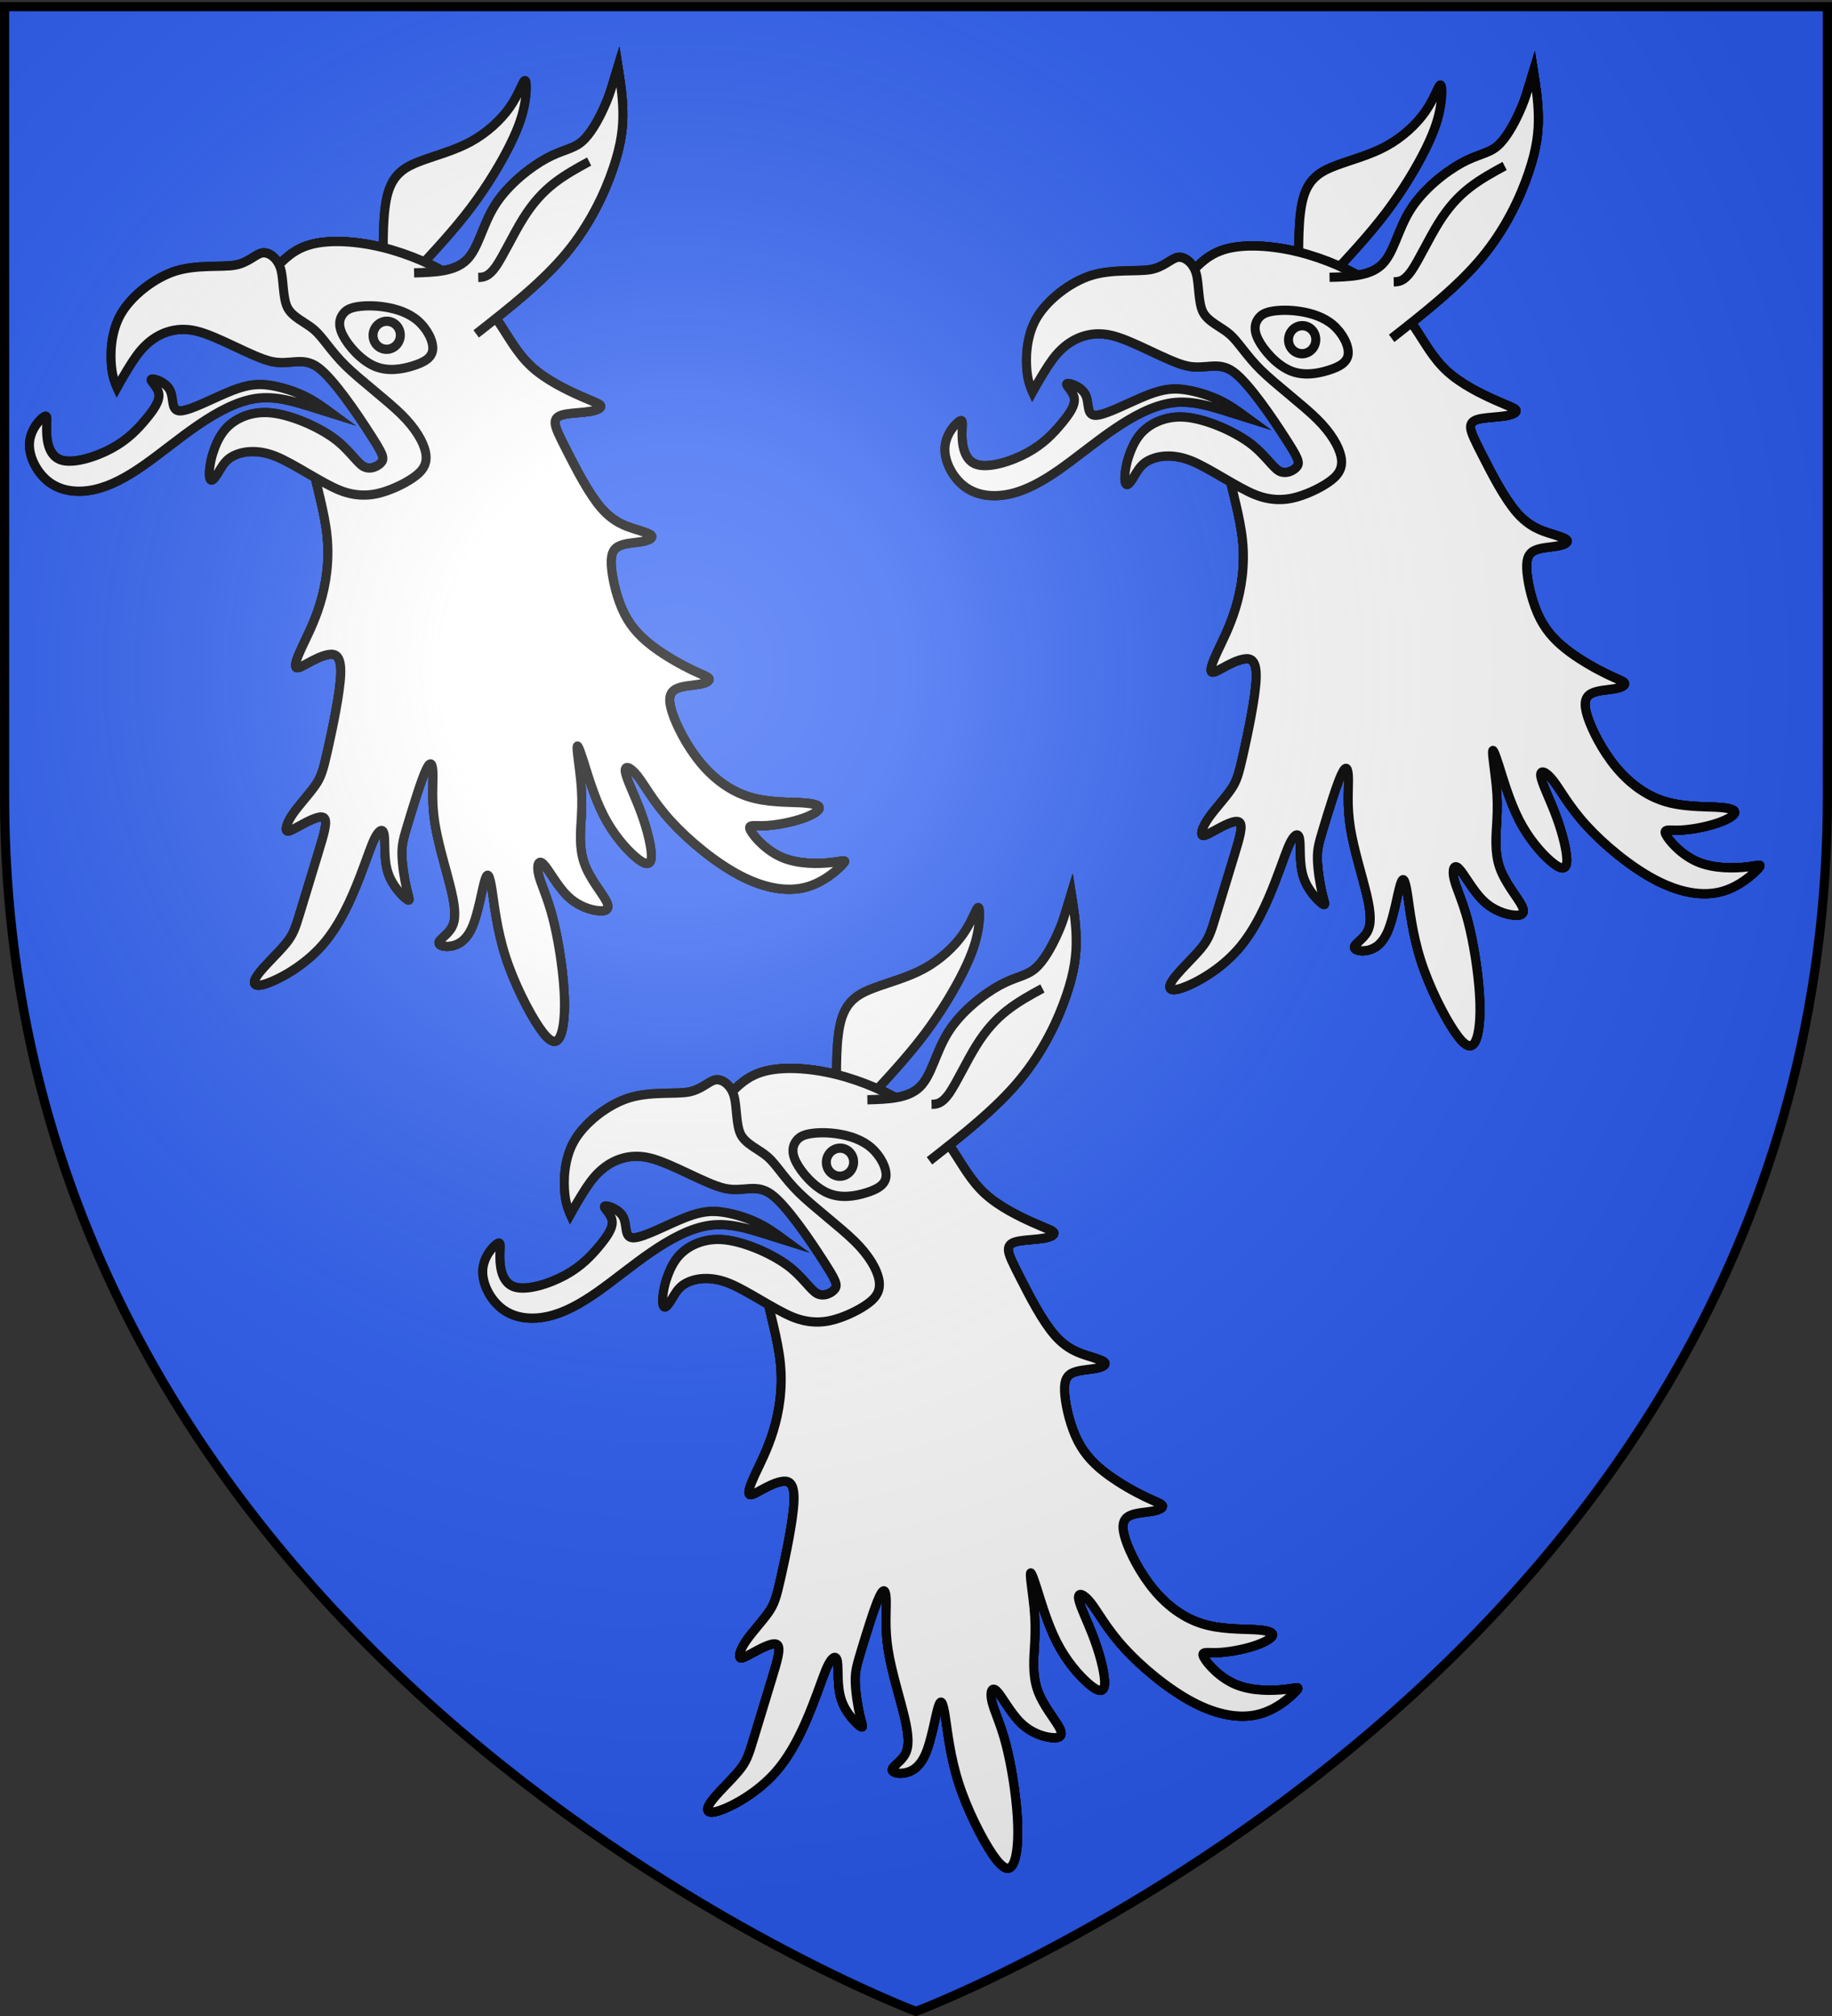 <svg xmlns="http://www.w3.org/2000/svg" xmlns:xlink="http://www.w3.org/1999/xlink" id="svg2" width="600" height="660" version="1.0"><rect width="100%" height="100%" fill="#333333" stroke="none"/><desc id="desc4">Flag of Canton of Valais (Wallis)</desc><defs id="defs6"><path id="greif-3" d="M4500 1620c120 60 240 120 345 90s195-150 330-225 315-105 435-105 180 30 255 15 165-75 225-120 90-75 120-105l90-90c-30 90-60 180-105 270s-105 180-225 292c-120 113-300 248-525 338s-495 135-765 180"/><path id="greif-2" d="M4320 1530c90-180 180-360 270-450s180-90 285-75 225 45 345 45 240-30 330-75 150-105 165-105-15 60-60 120-105 120-210 195-255 165-420 240-345 135-525 195"/><path id="greif-1" d="M3510 1350c120 300 240 600 300 810s60 330 30 405-90 105-165 60-165-165-225-225-90-60-120 30-60 270-120 420-150 270-240 360-180 150-240 195q-90 67.5-90 90c0 15 30 15 75 15s105 0 150 15 75 45 15 150-210 285-300 390-120 135-180 165-150 60-210 90-90 60-90 75 30 15 90 15 150 0 165 30-45 90-135 180l-285 285c-75 75-105 105-180 135s-195 60-255 90-60 60 30 75 270 15 435-45 315-180 420-270 165-150 210-180 75-30 60 15-75 135-90 225 15 180 30 210 15 0 30-60 45-150 75-210 60-90 135-165 195-195 255-240 60-15 30 45-90 150-135 285-75 315-105 435-60 180-105 210-105 30-120 45 15 45 60 60 105 15 180-45 165-180 210-225 45-15 15 75-90 240-120 420-30 390-15 510 45 150 90 120 105-120 165-255 120-315 150-450 30-225 45-285 45-90 60-45 15 165 45 255 90 150 135 180 75 30 75-30-30-180-15-285 75-195 120-270 75-135 105-210 60-165 75-195q22.5-45 0 90c-15 90-45 240-45 375s30 255 60 330 60 105 90 60 60-165 75-285 15-240 30-285 45-15 60 60 15 195 60 360 135 375 240 525 225 240 345 270 240 0 285-15 15-15-60-45-195-90-270-180-105-210-105-255 30-15 90 15 150 60 225 75 135 15 150 0q22.5-22.5-90-90c-75-45-195-105-285-195s-150-210-180-345-30-285-15-375 45-120 90-120 105 30 150 45 75 15 75 0-30-45-75-105-105-150-150-240-75-180-75-285 30-225 60-300 60-105 105-105 105 30 150 45 75 15 75 0-30-45-75-90-105-105-135-225-30-300-30-420 0-180 15-210 45-30 90-15 105 45 150 60 75 15 75 0-30-45-90-120-150-195-195-315-45-240-60-360-45-240-120-375-195-285-330-405-285-210-405-240-210 0-300 30"/><g id="s"><g id="c"><path id="t" d="M0 0v1h.5z" transform="rotate(18 3.157 -.5)"/><use xlink:href="#t" id="use2144" width="810" height="540" x="0" y="0" transform="scale(-1 1)"/></g><g id="a"><use xlink:href="#c" id="use2147" width="810" height="540" x="0" y="0" transform="rotate(72)"/><use xlink:href="#c" id="use2149" width="810" height="540" x="0" y="0" transform="rotate(144)"/></g><use xlink:href="#a" id="use2151" width="810" height="540" x="0" y="0" transform="scale(-1 1)"/></g><g id="s-1"><g id="c-1"><path id="t-8" d="M0 0v1h.5z" transform="rotate(18 3.157 -.5)"/><use xlink:href="#t-8" id="use2144-5" width="810" height="540" x="0" y="0" transform="scale(-1 1)"/></g><g id="a-2"><use xlink:href="#c-1" id="use2147-0" width="810" height="540" x="0" y="0" transform="rotate(72)"/><use xlink:href="#c-1" id="use2149-1" width="810" height="540" x="0" y="0" transform="rotate(144)"/></g><use xlink:href="#a-2" id="use2151-1" width="810" height="540" x="0" y="0" transform="scale(-1 1)"/></g><g id="s-4"><g id="c-7"><path id="t-4" d="M0 0v1h.5z" transform="rotate(18 3.157 -.5)"/><use xlink:href="#t-4" id="use2144-1" width="810" height="540" x="0" y="0" transform="scale(-1 1)"/></g><g id="a-8"><use xlink:href="#c-7" id="use2147-08" width="810" height="540" x="0" y="0" transform="rotate(72)"/><use xlink:href="#c-7" id="use2149-8" width="810" height="540" x="0" y="0" transform="rotate(144)"/></g><use xlink:href="#a-8" id="use2151-17" width="810" height="540" x="0" y="0" transform="scale(-1 1)"/></g><radialGradient xlink:href="#linearGradient2893" id="radialGradient3163" cx="221.445" cy="226.331" r="300" fx="221.445" fy="226.331" gradientTransform="matrix(1.353 0 0 1.349 -77.63 -85.747)" gradientUnits="userSpaceOnUse"/><linearGradient id="linearGradient2893"><stop id="stop2895" offset="0" style="stop-color:white;stop-opacity:.314"/><stop id="stop2897" offset=".19" style="stop-color:white;stop-opacity:.251"/><stop id="stop2901" offset=".6" style="stop-color:#6b6b6b;stop-opacity:.125"/><stop id="stop2899" offset="1" style="stop-color:black;stop-opacity:.125"/></linearGradient><clipPath id="clippath-5"><path id="path16" d="M360 4140a3240 3240 0 0 0 6480 0V270H360z"/></clipPath><style id="style33" type="text/css">.Rand2,.Rand4{stroke:#202020;stroke-width:30}.Rand4{stroke-width:60}.Schwarz{fill:#000}.Rot{fill:red}</style></defs><g id="layer3" style="display:inline"><path id="path2855" d="M300 658.5s298.5-112.32 298.5-397.772V2.176H1.5v258.552C1.5 546.18 300 658.5 300 658.5" style="display:inline;fill:#2b5df2;fill-opacity:1;fill-rule:evenodd;stroke:none;stroke-width:1px;stroke-linecap:butt;stroke-linejoin:miter;stroke-opacity:1"/><g id="g18" stroke-miterlimit="10" style="fill:#fff;stroke:#000;stroke-opacity:1;stroke-width:59.388;stroke-miterlimit:10;stroke-dasharray:none" transform="matrix(.044 -.024 .023 .045 -119.788 124.35)"><g id="g20" clip-path="url(#clippath-5)" style="stroke:#000;stroke-opacity:1;fill:#fff;stroke-width:59.388;stroke-miterlimit:10;stroke-dasharray:none" transform="translate(357.25 192.365)"><g id="g3019" style="stroke:#000;stroke-opacity:1;fill:#fff;stroke-width:59.388;stroke-miterlimit:10;stroke-dasharray:none"><g id="g10123"><use xlink:href="#greif-1" id="use23" width="438" height="480" x="0" y="0" class="Rand4" style="stroke:#000;stroke-width:59.388;stroke-opacity:1;fill:#fff;stroke-miterlimit:10;stroke-dasharray:none"/><use xlink:href="#greif-2" id="use25" width="438" height="480" x="0" y="0" class="Rand4" style="stroke:#000;stroke-width:59.388;stroke-opacity:1;fill:#fff;stroke-miterlimit:10;stroke-dasharray:none"/><use xlink:href="#greif-3" id="use27" width="438" height="480" x="0" y="0" class="Rand4" style="stroke:#000;stroke-width:59.388;stroke-opacity:1;fill:#fff;stroke-miterlimit:10;stroke-dasharray:none"/><use xlink:href="#greif-1" id="use29" width="438" height="480" x="0" y="0" class="Schwarz" style="fill:#fff;stroke:#000;stroke-opacity:1;stroke-width:59.388;stroke-miterlimit:10;stroke-dasharray:none"/><use xlink:href="#greif-3" id="use33" width="438" height="480" x="0" y="0" class="Schwarz" style="fill:#fff;stroke:#000;stroke-opacity:1;stroke-width:59.388;stroke-miterlimit:10;stroke-dasharray:none"/><path id="schnabel-1" d="M2430 1350s51.39-33.27 120.25-73.28c68.87-40.01 116.63-62.97 164.75-76.72s104.59-21.68 167.08-11.29S3005 1226.88 3060 1275s115.43 126.11 177.92 207.92S3356.88 1638.75 3405 1680s97.42 57.88 143.76 79.16C3595.11 1780.43 3632 1805 3660 1860s50.54 151.3 68.76 259.16c18.22 107.85 29.36 212.09 36.24 280.84s10.84 115.6 8.76 146.29-10.01 41.83-23.76 48.71-36.03 10.84-60 6.68c-23.97-4.15-46.25-16.06-60-36.68s-21.68-54.05-34.16-100.39C3583.37 2418.26 3568 2365 3540 2310s-72.07-122.61-128.32-188.76C3355.43 2055.08 3295 1999.38 3240 1965s-115.43-54.21-175.84-58.37-112.91 7.75-154.16 28.37-76.94 47.47-116.98 86.3S2700 2130 2700 2160s52.75-4.03 90.69-26.34c37.93-22.31 69.93-33.66 104.31-33.66s75.73 7.17 122.08 29.55c46.34 22.38 91.67 57.33 132.92 105.45s86.58 118.94 135 195 93.75 146.88 135 195 86.58 83.07 135 107.53c48.42 24.45 93.75 35.59 135 42.47s86.58 10.84 130.84 10.84c44.27 0 81.16-3.96 109.16-10.84s50.54-18.02 68.76-36.24S4028.12 2698 4035 2670s10.84-64.89 6.68-115.39c-4.15-50.51-16.06-107.73-36.68-169.61s-54.05-140.62-90-225-69.38-163.12-90-225-32.53-119.1-42.92-171.68c-10.4-52.59-18.33-93.94-32.08-128.32s-36.03-68.56-55.84-105-34.16-70.62-34.16-105 14.35-75.73 32.08-120 36.04-85.62 42.92-120 3.67-68.56-8.32-96.68c-11.98-28.13-31.06-46.44-51.68-53.32s-46.88-3.67-81.24-2.08-72.51.83-113.76-12.92-93.75-43.21-158.32-75c-64.56-31.79-132.93-61.25-201.68-75s-151.47-14.51-235.84-.45C2799.78 883.61 2725 910.62 2670 945s-101.09 82.91-137.53 135-58.72 100.62-72.47 135-20.41 59.17-24.83 88.02c-4.42 28.86-5.17 46.98-5.17 46.98z" class="Rot Rand2" style="fill:#fff;stroke:#000;stroke-width:59.388;stroke-opacity:1;stroke-miterlimit:10;stroke-dasharray:none"/><path id="zunge-1" d="M3510 2070c-90-90-180-180-300-225s-270-45-420-30-300 45-435 60-255 15-360-15-195-90-240-180-45-210 0-285 135-105 165-105 0 30-30 90-60 150 0 210 210 90 330 90 210-30 285-60 135-60 150-105-15-105 0-105 75 60 75 120-60 120 0 150 240 30 360 45 180 45 240 90 120 105 165 165 75 120 105 180z" class="Rot Rand2" style="fill:#fff;stroke:#000;stroke-width:59.388;stroke-opacity:1;stroke-miterlimit:10;stroke-dasharray:none"/><path id="auge-1" d="M3900 1755c0 75 30 195 90 270s150 105 225 120 135 15 165-30 30-135 0-210-90-135-150-180-120-75-165-90-75-15-105 0-60 45-60 120z" class="Rand2" style="fill:#fff;stroke:#000;stroke-width:59.388;stroke-opacity:1;stroke-miterlimit:10;stroke-dasharray:none"/><path id="augei-1" d="M4245 1890a90 90 0 0 0-180 0 90 90 0 0 0 180 0z" class="Schwarz" style="fill:#fff;stroke:#000;stroke-opacity:1;stroke-width:59.388;stroke-miterlimit:10;stroke-dasharray:none"/><path id="greif-linie-2" d="M4860 1845c30 15 60 30 135-7 75-38 195-128 300-188s195-90 285-105 180-15 270-15" style="stroke:#000;stroke-width:59.388;stroke-opacity:1;fill:#fff;stroke-miterlimit:10;stroke-dasharray:none"/></g><use xlink:href="#g10123" id="use10135" x="0" y="0" style="display:inline"/></g></g></g><use xlink:href="#g18" id="use10137" width="600" height="660" x="0" y="0" transform="translate(299.825 1.455)"/><use xlink:href="#use10137" id="use10139" width="600" height="660" x="0" y="0" transform="translate(-151.368 269.26)"/></g><g id="layer2"><path id="path2875" d="M300 658.5s298.5-112.32 298.5-397.772V2.176H1.5v258.552C1.5 546.18 300 658.5 300 658.5" style="opacity:1;fill:url(#radialGradient3163);fill-opacity:1;fill-rule:evenodd;stroke:none;stroke-width:1px;stroke-linecap:butt;stroke-linejoin:miter;stroke-opacity:1"/></g><g id="layer1"><path id="path1411" d="M300 658.5S1.5 546.18 1.5 260.728V2.176h597v258.552C598.5 546.18 300 658.5 300 658.5z" style="opacity:1;fill:none;fill-opacity:1;fill-rule:evenodd;stroke:#000;stroke-width:3;stroke-linecap:butt;stroke-linejoin:miter;stroke-miterlimit:4;stroke-dasharray:none;stroke-opacity:1"/></g></svg>